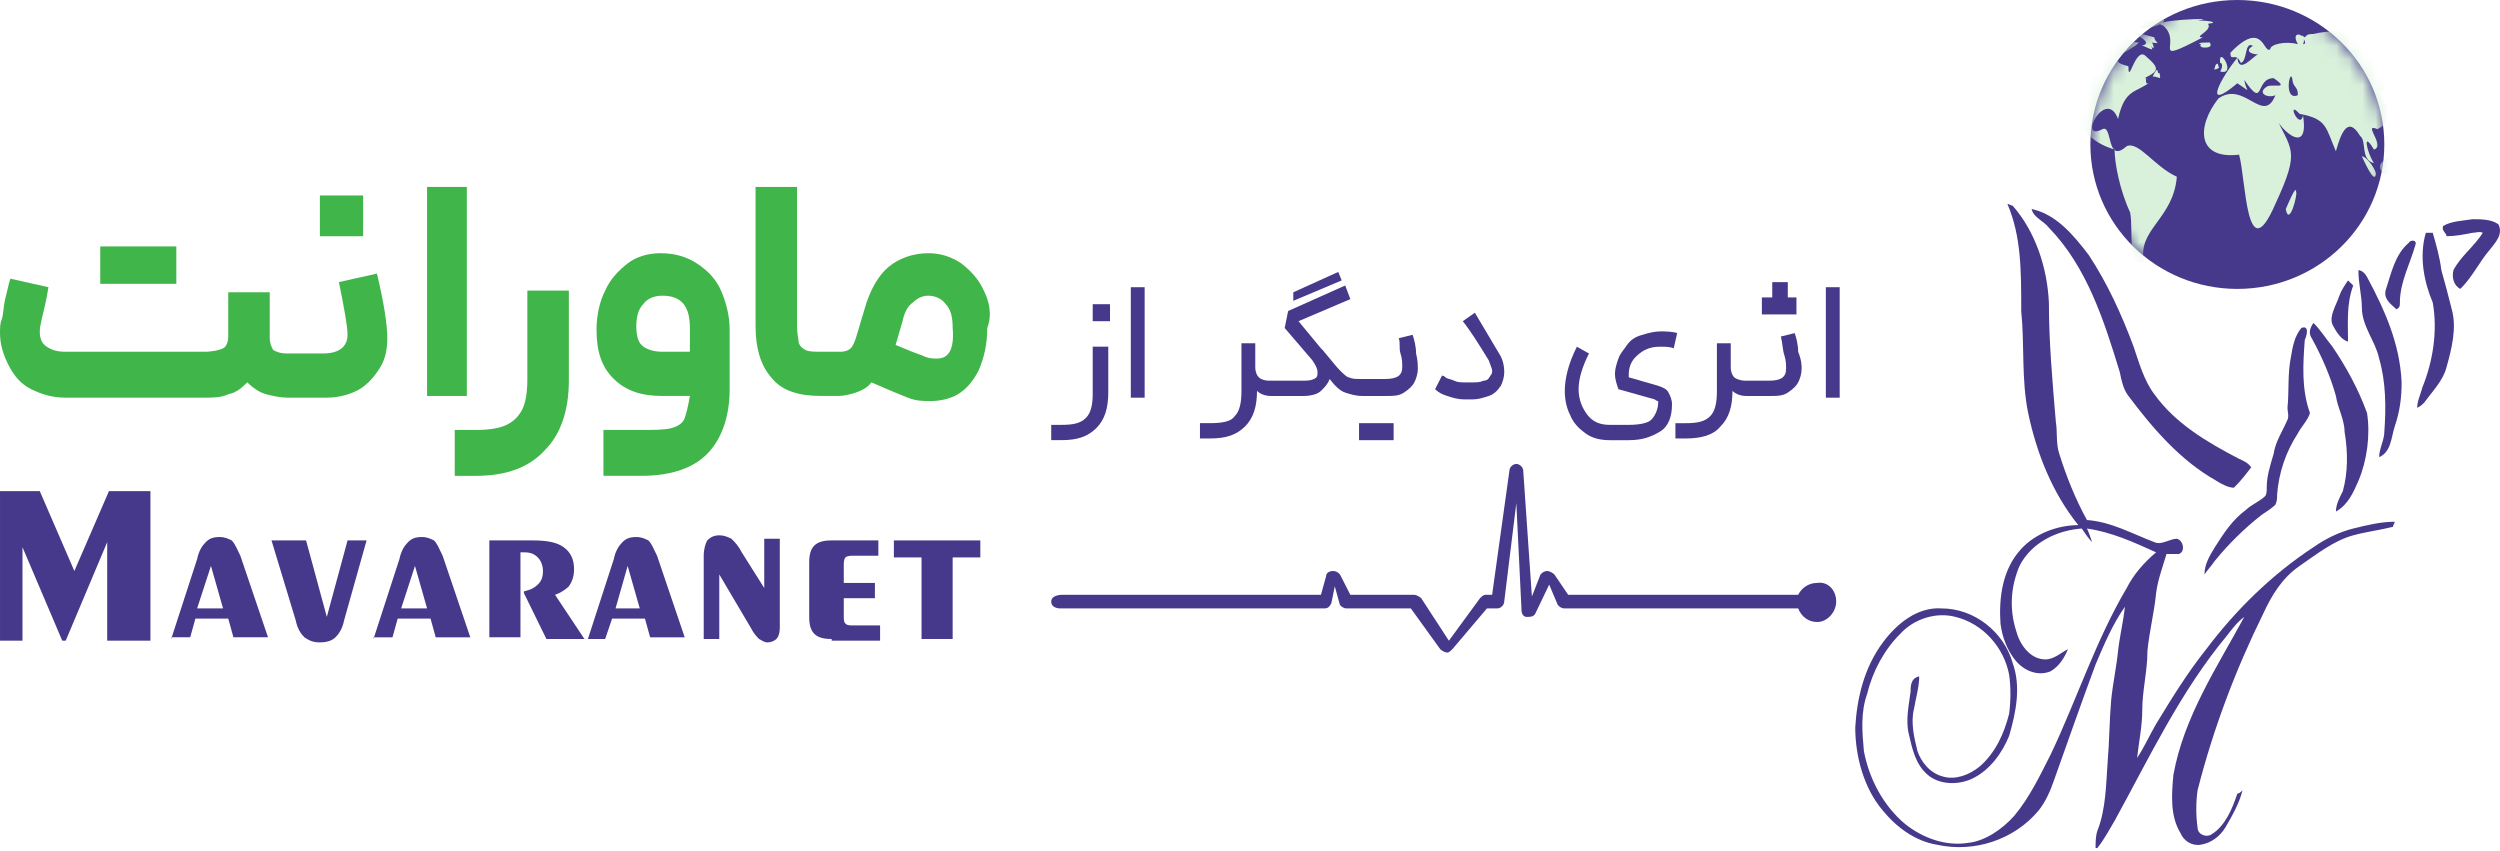 <svg xmlns="http://www.w3.org/2000/svg" width="191" height="65" viewBox="0 0 191 65" fill="none"><path d="M170.934 0C177.142 0 182.162 4.934 182.162 11.036C182.162 17.139 177.142 22.073 170.934 22.073C164.725 22.073 159.705 17.139 159.705 11.036C159.705 4.934 164.725 0 170.934 0Z" fill="#46398B"></path><path d="M140.285 45.963C140.285 46.742 139.624 47.521 138.832 47.521C138.172 47.521 137.643 47.132 137.379 46.483H119.546C119.282 46.483 119.149 46.353 119.017 46.223L118.357 44.665L117.301 46.872C117.168 47.132 116.904 47.132 116.64 47.132C116.376 47.132 116.244 46.872 116.244 46.612L115.847 38.433L114.922 45.963C114.922 46.223 114.659 46.483 114.394 46.483H113.602L110.96 49.599C110.827 49.728 110.695 49.858 110.564 49.858C110.431 49.858 110.167 49.728 110.035 49.599L107.789 46.483H102.902C102.638 46.483 102.505 46.353 102.373 46.223L101.977 44.795L101.713 46.093C101.581 46.353 101.449 46.483 101.184 46.483H80.974C80.974 46.483 80.313 46.483 80.313 45.963C80.313 45.444 81.106 45.444 81.106 45.444H100.92L101.316 44.016C101.316 43.756 101.581 43.626 101.845 43.626C102.109 43.626 102.241 43.756 102.373 43.886L103.166 45.444H108.053C108.185 45.444 108.45 45.574 108.581 45.703L110.695 48.95L113.073 45.703C113.205 45.574 113.337 45.444 113.469 45.444H113.998L115.319 35.966C115.319 35.706 115.583 35.446 115.847 35.446C116.111 35.446 116.376 35.706 116.376 35.966L117.036 45.574L117.697 43.886C117.829 43.756 117.961 43.626 118.225 43.626C118.357 43.626 118.621 43.756 118.753 43.886L119.81 45.444H137.379C137.643 44.925 138.172 44.535 138.832 44.535C139.624 44.405 140.285 45.054 140.285 45.963Z" fill="#46398B"></path><path d="M0.001 48.818L0.001 37.523H3.039L5.681 43.625L8.323 37.523H11.493V48.948H8.191V41.418L5.02 48.948H4.756L1.718 41.807V48.948H0.001L0.001 48.818Z" fill="#46398B"></path><path d="M13.079 48.819L15.06 42.716C15.192 42.067 15.457 41.678 15.721 41.418C15.985 41.158 16.249 41.028 16.778 41.028C17.174 41.028 17.438 41.158 17.702 41.288C17.966 41.548 18.099 41.937 18.363 42.456L20.476 48.689H17.834L17.438 47.261H14.928L14.532 48.689H13.079V48.819ZM15.06 46.481H17.042L16.117 43.236L15.06 46.481Z" fill="#46398B"></path><path d="M28.007 41.288L26.29 47.391C26.158 48.04 25.894 48.429 25.63 48.689C25.365 48.949 24.969 49.078 24.441 49.078C23.912 49.078 23.648 48.949 23.252 48.689C22.988 48.429 22.723 48.04 22.591 47.391L20.742 41.288H23.384L24.969 47.131L26.554 41.288H28.007Z" fill="#46398B"></path><path d="M28.534 48.82L30.515 42.717C30.648 42.068 30.912 41.678 31.176 41.419C31.44 41.159 31.704 41.029 32.233 41.029C32.629 41.029 32.893 41.159 33.157 41.289C33.422 41.549 33.554 41.938 33.818 42.458L35.931 48.69H33.289L32.893 47.261H30.383L29.987 48.69H28.534V48.82ZM30.648 46.483H32.629L31.704 43.236L30.648 46.483Z" fill="#46398B"></path><path d="M37.386 48.819V41.288H40.688C41.745 41.288 42.537 41.418 43.066 41.807C43.594 42.197 43.858 42.716 43.858 43.495C43.858 44.015 43.726 44.404 43.462 44.794C43.198 45.053 42.801 45.313 42.405 45.443L44.651 48.819H41.745L40.028 45.313V45.183C40.556 45.053 40.82 44.924 41.084 44.664C41.348 44.404 41.48 44.145 41.48 43.625C41.48 43.236 41.348 42.846 41.084 42.587C40.82 42.327 40.556 42.197 40.028 42.197C39.895 42.197 39.895 42.197 39.895 42.197H39.763V48.689H37.386V48.819Z" fill="#46398B"></path><path d="M44.915 48.82L46.896 42.717C47.028 42.068 47.293 41.678 47.557 41.419C47.821 41.159 48.085 41.029 48.614 41.029C49.01 41.029 49.274 41.159 49.538 41.289C49.802 41.549 49.934 41.938 50.199 42.458L52.312 48.69H49.67L49.274 47.261H46.764L46.236 48.82H44.915ZM47.028 46.483H48.878L47.953 43.236L47.028 46.483Z" fill="#46398B"></path><path d="M54.953 43.887V48.821H53.764V42.458C53.764 41.939 53.897 41.55 54.029 41.29C54.293 41.03 54.557 40.9 54.953 40.9C55.349 40.9 55.614 41.03 55.878 41.16C56.142 41.42 56.406 41.679 56.67 42.199L58.388 44.925V41.16H59.577V47.912C59.577 48.431 59.445 48.691 59.312 48.821C59.18 48.95 58.916 49.08 58.652 49.08C58.388 49.08 58.256 48.95 57.992 48.821C57.859 48.691 57.595 48.431 57.331 47.912L54.953 43.887Z" fill="#46398B"></path><path d="M63.54 48.819C62.88 48.819 62.484 48.689 62.219 48.429C61.955 48.169 61.823 47.78 61.823 47.131V42.976C61.823 42.327 61.955 41.937 62.219 41.678C62.484 41.418 62.88 41.288 63.54 41.288H67.107V42.457H65.258C64.993 42.457 64.729 42.457 64.597 42.587C64.465 42.716 64.465 42.976 64.465 43.236V44.534H66.843V45.703H64.465V47.001C64.465 47.391 64.465 47.52 64.597 47.65C64.729 47.78 64.861 47.78 65.258 47.78H67.239V48.949H63.54V48.819Z" fill="#46398B"></path><path d="M70.406 48.819V42.587H68.292V41.288H74.897V42.587H72.783V48.819H70.406Z" fill="#46398B"></path><path d="M13.472 18.827H7.66V21.684H13.472V18.827Z" fill="#40B549"></path><path d="M24.439 14.933V18.049H27.742V14.933H24.439Z" fill="#40B549"></path><path d="M29.59 25.836C29.59 26.615 29.458 27.394 29.062 28.043C28.666 28.693 28.137 29.342 27.477 29.731C26.816 30.121 25.892 30.381 24.967 30.381H21.929C21.4 30.381 20.872 30.251 20.344 30.121C19.815 29.991 19.287 29.602 18.89 29.212C18.494 29.602 18.098 29.991 17.438 30.121C16.909 30.381 16.249 30.381 15.588 30.381H5.02C3.964 30.381 3.171 30.121 2.378 29.731C1.586 29.342 1.058 28.693 0.661 27.914C0.265 27.135 0.001 26.355 0.001 25.447C0.001 25.057 0.001 24.668 0.133 24.408C0.265 24.018 0.265 23.369 0.397 22.85C0.529 22.331 0.661 21.681 0.793 21.292L3.699 21.941L3.567 22.72C3.303 24.018 3.039 24.797 3.039 25.317C3.039 25.836 3.171 26.226 3.567 26.485C3.964 26.745 4.36 26.875 5.02 26.875H15.588C16.249 26.875 16.777 26.745 17.041 26.615C17.305 26.485 17.438 26.096 17.438 25.706V22.331H20.608V25.836C20.608 26.226 20.74 26.485 20.872 26.745C21.136 26.875 21.4 27.005 21.929 27.005H24.703C25.892 27.005 26.552 26.485 26.552 25.576C26.552 24.927 26.288 23.499 25.892 21.552L28.798 20.902C29.326 23.11 29.59 24.797 29.59 25.836Z" fill="#40B549"></path><path d="M32.628 14.281H35.666V30.251H32.628V14.281Z" fill="#40B549"></path><path d="M43.46 22.332V29.084C43.46 31.421 42.8 33.238 41.611 34.407C40.422 35.705 38.705 36.355 36.327 36.355H34.742V32.849H36.327C37.384 32.849 38.176 32.719 38.705 32.459C39.233 32.2 39.63 31.81 39.894 31.291C40.158 30.771 40.29 29.992 40.29 28.954V22.202H43.46V22.332Z" fill="#40B549"></path><path d="M51.255 32.718C51.783 32.588 52.18 32.328 52.312 31.939C52.444 31.549 52.576 31.03 52.708 30.251H50.595C49.01 30.251 47.821 29.862 46.896 28.953C45.971 28.044 45.575 26.875 45.575 25.187C45.575 24.019 45.839 22.98 46.236 22.201C46.632 21.292 47.292 20.643 47.953 20.124C48.613 19.604 49.538 19.345 50.462 19.345C51.519 19.345 52.444 19.604 53.237 20.124C54.029 20.643 54.69 21.292 55.086 22.201C55.482 23.11 55.746 24.149 55.746 25.187V29.732C55.746 31.679 55.218 33.367 54.161 34.536C53.105 35.704 51.387 36.353 49.01 36.353H46.103V32.848H49.01C49.934 32.848 50.727 32.848 51.255 32.718ZM49.01 26.356C49.274 26.616 49.802 26.875 50.595 26.875H52.708V25.058C52.708 23.37 52.048 22.591 50.595 22.591C49.934 22.591 49.406 22.85 49.142 23.24C48.745 23.629 48.613 24.279 48.613 24.928C48.613 25.577 48.745 26.096 49.01 26.356Z" fill="#40B549"></path><path d="M75.162 22.201C74.766 21.293 74.105 20.643 73.445 20.124C72.652 19.605 71.86 19.345 70.935 19.345C69.746 19.345 68.689 19.734 67.897 20.384C67.104 21.033 66.444 22.201 66.047 23.63L65.387 25.837C65.255 26.226 65.123 26.486 64.991 26.616C64.859 26.746 64.594 26.875 64.198 26.875H62.877C62.217 26.875 61.82 26.875 61.556 26.746C61.292 26.616 61.16 26.486 61.028 26.226C61.028 25.967 60.896 25.577 60.896 24.928V14.281H57.725V24.928C57.725 26.616 58.122 27.914 58.914 28.823C59.707 29.862 61.028 30.251 62.745 30.251H64.066C64.462 30.251 64.991 30.122 65.387 29.992C65.783 29.862 66.312 29.602 66.576 29.213C67.765 29.732 68.689 30.122 69.35 30.381C70.01 30.641 70.539 30.641 71.067 30.641C71.728 30.641 72.52 30.511 73.181 30.122C73.841 29.732 74.37 29.083 74.766 28.304C75.162 27.395 75.426 26.356 75.426 25.058C75.823 24.019 75.558 22.98 75.162 22.201ZM71.596 27.395C71.199 27.395 70.935 27.395 70.407 27.135C70.01 27.005 69.35 26.746 68.425 26.356L68.954 24.538C69.086 23.889 69.35 23.37 69.746 23.11C70.142 22.721 70.539 22.591 70.935 22.591C71.463 22.591 71.992 22.851 72.256 23.24C72.652 23.63 72.784 24.279 72.784 25.058C72.916 26.616 72.52 27.395 71.596 27.395Z" fill="#40B549"></path><path d="M84.672 26.356V29.992C84.672 31.16 84.408 32.069 83.748 32.718C83.087 33.368 82.294 33.627 81.106 33.627H80.313V32.459H81.106C82.03 32.459 82.559 32.329 82.955 31.939C83.351 31.55 83.483 30.901 83.483 30.122V26.486H84.672V26.356ZM83.483 23.24H84.805V24.539H83.483V23.24Z" fill="#46398B"></path><path d="M86.394 21.943H87.451V30.383H86.394V21.943Z" fill="#46398B"></path><path d="M102.243 20.774L98.808 22.332V22.982L102.506 21.424L102.243 20.774Z" fill="#46398B"></path><path d="M108.321 28.175C108.321 28.564 108.188 28.954 108.056 29.213C107.925 29.473 107.66 29.733 107.264 29.992C106.868 30.252 106.471 30.252 105.943 30.252H104.094C103.565 30.252 103.169 30.122 102.772 29.992C102.376 29.863 101.98 29.473 101.584 28.954C101.452 29.343 101.187 29.603 100.923 29.863C100.659 30.122 100.13 30.252 99.602 30.252H97.092C96.696 30.252 96.3 30.122 96.035 29.863C96.035 31.031 95.772 31.94 95.111 32.589C94.45 33.238 93.658 33.498 92.469 33.498H91.677V32.329H92.469C93.393 32.329 94.054 32.2 94.319 31.81C94.715 31.421 94.847 30.771 94.847 29.863V26.227H95.903V28.045C95.903 28.434 96.035 28.694 96.168 28.824C96.3 28.954 96.564 29.083 96.96 29.083H99.47C99.867 29.083 100.13 29.083 100.395 28.954C100.659 28.824 100.659 28.694 100.659 28.434C100.659 28.175 100.527 27.915 100.263 27.525L98.149 25.058L98.414 23.76L102.772 21.812L103.169 22.851L99.206 24.539L100.923 26.616L101.056 26.746C101.715 27.525 102.112 28.045 102.376 28.304C102.641 28.564 102.905 28.824 103.037 28.824C103.301 28.954 103.565 28.954 103.961 28.954H105.811C106.736 28.954 107.132 28.694 107.132 28.045C107.132 27.785 107.132 27.395 106.999 27.006C106.868 26.616 106.999 26.227 106.868 25.837L107.924 25.578C108.056 25.967 108.188 26.487 108.188 27.006C108.321 27.525 108.321 27.915 108.321 28.175Z" fill="#46398B"></path><path d="M106.473 32.33H103.831V33.629H106.473V32.33Z" fill="#46398B"></path><path d="M114.529 27.007C114.794 27.396 114.925 27.916 114.925 28.435C114.925 28.825 114.794 29.214 114.662 29.474C114.397 29.863 114.133 30.123 113.737 30.253C113.34 30.383 112.944 30.512 112.548 30.512H111.887C111.359 30.512 110.963 30.383 110.567 30.253C110.17 30.123 109.906 29.993 109.641 29.733L110.17 28.695C110.17 28.695 110.302 28.695 110.434 28.825C110.567 28.954 110.83 28.954 111.095 29.084C111.359 29.214 111.624 29.214 111.887 29.214H112.548C112.812 29.214 113.076 29.214 113.34 29.084C113.605 29.084 113.737 28.954 113.868 28.695C114.001 28.565 114.001 28.435 114.001 28.305C114.001 28.175 113.868 27.916 113.737 27.526C112.944 26.228 112.283 25.189 111.755 24.54L112.68 23.891L114.529 27.007Z" fill="#46398B"></path><path d="M120.606 29.734C120.606 30.513 120.871 31.162 121.267 31.681C121.663 32.201 122.192 32.46 122.984 32.46H124.437C125.23 32.46 125.89 32.331 126.155 32.071C126.419 31.811 126.683 31.292 126.683 30.773C126.683 30.643 126.683 30.643 126.683 30.643C126.683 30.643 126.551 30.643 126.419 30.513L123.645 29.734C123.513 29.344 123.381 28.955 123.381 28.565C123.381 28.176 123.513 27.786 123.645 27.397C123.777 27.007 124.041 26.748 124.305 26.358C124.57 25.968 124.966 25.709 125.494 25.579C125.89 25.449 126.419 25.319 126.815 25.319C127.212 25.319 127.74 25.319 128.136 25.449L127.872 26.618C127.608 26.488 127.212 26.488 126.815 26.488C126.022 26.488 125.494 26.748 124.966 27.267C124.57 27.656 124.437 28.176 124.437 28.565C124.437 28.565 124.437 28.695 124.437 28.825L126.683 29.474C127.079 29.604 127.344 29.734 127.475 29.994C127.608 30.253 127.74 30.513 127.74 30.902C127.74 31.811 127.475 32.59 126.815 32.98C126.155 33.369 125.494 33.629 124.437 33.629H122.984C122.324 33.629 121.663 33.499 121.135 33.11C120.606 32.72 120.21 32.331 119.946 31.681C119.682 31.162 119.55 30.513 119.55 29.864C119.55 28.955 119.814 27.786 120.475 26.488L121.399 27.007C120.871 28.046 120.606 28.955 120.606 29.734Z" fill="#46398B"></path><path d="M137.644 28.176C137.644 28.565 137.513 28.955 137.38 29.215C137.248 29.474 136.984 29.734 136.587 29.994C136.191 30.253 135.795 30.253 135.267 30.253H133.417C133.021 30.253 132.625 30.123 132.361 29.864C132.361 31.032 132.097 31.941 131.436 32.59C130.907 33.239 129.983 33.499 128.794 33.499H128.002V32.331H128.794C129.719 32.331 130.247 32.201 130.644 31.811C131.04 31.422 131.172 30.773 131.172 29.864V26.228H132.229V28.046C132.229 28.436 132.361 28.695 132.493 28.825C132.625 28.955 133.021 29.085 133.286 29.085H135.135C136.059 29.085 136.456 28.825 136.456 28.176C136.456 27.916 136.456 27.527 136.324 27.137C136.191 26.748 136.191 26.228 136.059 25.709L137.116 25.449C137.248 25.839 137.38 26.358 137.38 26.877C137.644 27.527 137.644 27.916 137.644 28.176Z" fill="#46398B"></path><path d="M137.249 22.723V24.022H134.607V22.723H135.4V21.555H136.588V22.723H137.249Z" fill="#46398B"></path><path d="M139.495 21.943H140.552V30.383H139.495V21.943Z" fill="#46398B"></path><path d="M153.366 15.581C153.498 15.581 153.629 15.711 153.762 15.711C155.479 17.659 156.404 20.385 156.536 23.112C156.536 26.098 156.8 29.084 157.064 32.2C157.196 32.979 157.064 33.888 157.328 34.667C157.857 36.355 158.517 38.043 159.442 39.731C161.292 39.861 162.877 40.77 164.593 41.419C165.122 41.678 165.782 41.159 166.311 41.159C166.839 41.289 166.972 42.198 166.443 42.328C166.178 42.328 165.782 42.328 165.519 42.328C165.254 43.237 164.858 44.275 164.726 45.314C164.593 46.742 164.197 48.3 164.065 49.728C164.065 51.286 163.669 52.715 163.669 54.273C163.669 55.441 163.405 56.74 163.273 57.908C163.801 57.129 164.197 56.22 164.726 55.312C165.915 53.364 167.104 51.416 168.557 49.599C170.802 46.612 173.576 43.886 176.746 41.808C177.671 41.159 178.728 40.64 179.785 40.38C180.841 40.12 181.898 39.861 182.955 39.861C182.955 39.991 182.823 40.12 182.823 40.25C181.767 40.51 180.71 40.64 179.785 40.9C178.332 41.289 177.011 42.328 175.69 43.237C174.369 44.145 173.576 45.444 172.916 46.872C170.802 51.157 169.085 55.701 167.896 60.375C167.764 61.284 167.764 62.323 167.896 63.232C167.896 63.751 168.557 64.011 168.953 63.751C170.01 63.102 170.538 61.803 170.934 60.635C171.066 60.635 171.199 60.505 171.331 60.375C171.066 61.414 170.538 62.323 170.01 63.232C169.614 63.881 168.953 64.4 168.161 64.53C167.5 64.66 166.839 64.27 166.576 63.621C165.782 62.323 165.915 60.635 166.047 59.207C166.839 54.792 169.349 51.027 171.462 47.132C170.934 47.521 170.538 48.041 170.142 48.56C166.575 52.845 164.197 57.908 161.555 62.712C161.159 63.361 160.763 64.141 160.235 64.79H160.102C160.102 64.4 160.102 63.881 160.235 63.491C160.895 61.803 160.895 59.986 161.027 58.168C161.159 56.61 161.159 55.052 161.292 53.494C161.423 52.195 161.688 51.027 161.82 49.728C161.952 48.56 162.216 47.521 162.348 46.353C161.423 47.651 160.763 49.209 160.102 50.767C159.046 53.624 157.989 56.61 156.932 59.596C156.668 60.375 156.271 61.284 155.743 61.933C153.894 64.141 150.856 65.179 147.949 64.53C146.364 64.27 144.911 63.232 143.855 61.933C142.402 60.245 141.741 57.778 141.741 55.571C141.873 53.364 142.402 51.027 143.855 49.079C144.911 47.651 146.497 46.353 148.345 46.483C150.856 46.483 153.101 48.3 153.762 50.637C154.422 52.455 154.026 54.403 153.498 56.22C152.969 57.519 152.044 58.817 150.724 59.466C149.667 59.986 148.214 59.986 147.289 59.207C146.364 58.428 146.1 57.259 145.836 56.09C145.572 55.052 145.836 53.883 145.968 52.845C145.968 52.455 145.968 51.806 146.629 51.676C146.629 52.455 146.364 53.364 146.232 54.143C145.968 55.182 146.232 56.35 146.497 57.389C146.76 58.168 147.421 59.077 148.478 59.337C149.402 59.596 150.459 59.207 151.252 58.557C152.441 57.519 153.101 56.09 153.498 54.532C153.629 53.494 153.629 52.455 153.498 51.546C153.101 49.469 151.516 47.651 149.402 47.132C147.949 46.742 146.232 47.261 145.175 48.43C143.987 49.599 143.062 51.286 142.665 52.974C142.137 54.403 142.269 55.961 142.402 57.389C142.798 59.466 143.855 61.544 145.572 62.972C146.893 64.011 148.61 64.66 150.328 64.4C151.648 64.27 152.969 63.361 153.894 62.323C155.083 60.895 155.875 59.207 156.668 57.649C158.65 53.494 160.102 48.949 162.48 44.925C163.008 43.886 163.801 42.977 164.726 42.198C163.008 41.419 161.292 40.64 159.442 40.38C159.574 40.64 159.706 41.029 159.838 41.419C159.574 41.159 159.31 40.77 159.046 40.38C157.196 40.51 155.215 41.419 154.29 43.237C153.629 44.795 153.498 46.483 154.026 48.17C154.29 49.209 155.083 50.378 156.271 50.378C156.932 50.378 157.46 49.858 157.989 49.599C157.725 50.248 157.328 50.897 156.668 51.286C155.743 51.676 154.686 51.286 154.026 50.508C153.366 49.728 152.969 48.69 152.837 47.651C152.705 45.703 152.969 43.496 154.422 41.938C155.479 40.77 157.196 40.12 158.781 40.12C156.8 37.654 155.611 34.667 154.951 31.551C154.422 28.954 154.686 26.358 154.422 23.761C154.422 20.645 154.422 18.048 153.366 15.581Z" fill="#46398B"></path><path d="M155.216 15.969C157.064 16.358 158.386 17.916 159.574 19.474C161.028 21.682 162.085 24.019 163.009 26.486C163.405 27.654 163.801 29.082 164.594 30.121C166.179 32.328 168.557 33.757 171.067 35.055C171.331 35.185 171.727 35.315 171.992 35.704C171.595 36.224 171.199 36.743 170.67 37.262C170.274 37.262 169.746 37.002 169.35 36.743C166.575 35.185 164.462 32.718 162.613 30.251C162.216 29.732 162.085 29.082 161.952 28.433C160.763 24.538 159.443 20.383 156.536 17.397C156.14 16.878 155.347 16.618 155.216 15.969Z" fill="#46398B"></path><path d="M186.651 17.267C187.311 16.878 188.103 16.878 188.896 16.748C189.557 16.748 190.349 16.748 190.878 17.138C191.274 17.917 190.613 18.566 190.217 19.085C189.425 19.994 188.896 21.163 187.972 22.071C187.443 21.812 187.311 21.163 187.443 20.643C187.972 19.605 189.028 18.826 189.689 17.787C189.425 17.657 189.16 17.787 188.896 17.787C188.236 17.917 187.575 18.046 186.915 18.046C186.915 17.787 186.518 17.657 186.651 17.267Z" fill="#46398B"></path><path d="M185.332 17.787C185.464 17.787 185.729 17.787 185.86 17.787C186.125 18.696 186.389 19.605 186.521 20.643C186.785 21.552 187.05 22.591 187.314 23.63C187.71 25.058 187.314 26.616 186.917 28.044C186.653 29.083 185.86 29.862 185.2 30.771C185.068 30.901 184.936 31.031 184.672 31.16C184.672 30.641 184.936 30.122 185.068 29.602C185.86 27.655 186.257 25.318 185.86 23.11C185.2 21.552 184.804 19.605 185.332 17.787Z" fill="#46398B"></path><path d="M184.012 18.566C184.144 18.306 184.672 18.306 184.541 18.696C184.144 20.124 183.352 21.552 183.352 23.11C183.352 23.37 183.352 23.5 183.087 23.629C182.691 23.24 182.03 22.85 182.295 22.071C182.691 20.903 182.956 19.475 184.012 18.566Z" fill="#46398B"></path><path d="M180.182 20.644C180.446 20.644 180.71 20.903 180.842 21.163C182.164 23.63 183.352 26.227 183.484 29.213C183.484 30.381 183.352 31.42 182.956 32.589C182.692 33.368 182.692 34.536 181.767 34.926C181.767 34.277 182.164 33.627 182.164 32.978C182.295 31.16 182.295 29.213 181.767 27.395C181.503 26.097 180.446 24.928 180.446 23.5C180.446 22.591 180.182 21.682 180.182 20.644Z" fill="#46398B"></path><path d="M178.73 22.591C178.862 22.202 179.126 21.812 179.39 21.423C179.522 21.553 179.654 21.683 179.786 21.812C179.258 23.241 179.39 24.669 179.39 26.097C178.862 25.967 178.465 25.318 178.201 24.799C177.936 24.149 178.465 23.37 178.73 22.591Z" fill="#46398B"></path><path d="M176.614 25.837C176.35 25.448 176.482 25.058 176.746 24.669C177.275 25.188 177.671 25.837 178.199 26.487C179.256 28.045 180.181 29.733 180.841 31.55C181.106 33.238 180.841 35.186 180.181 36.744C179.784 37.653 179.388 38.562 178.464 39.081C178.464 38.562 178.728 38.042 178.992 37.523C179.388 36.095 179.388 34.537 179.124 32.979C179.124 32.07 178.596 31.161 178.464 30.252C178.067 28.824 177.407 27.266 176.614 25.837Z" fill="#46398B"></path><path d="M175.028 27.266C175.16 26.487 175.292 25.708 175.82 25.059C176.481 24.799 176.217 25.708 176.085 25.968C175.952 27.785 175.82 29.733 176.481 31.551C176.348 32.07 175.82 32.59 175.556 33.109C174.632 34.537 174.103 36.095 173.971 37.783C173.971 38.043 173.971 38.302 173.839 38.562C173.575 38.822 173.178 39.081 172.782 39.341C171.461 40.38 170.272 41.548 169.215 42.847C168.951 43.236 168.687 43.496 168.423 43.885C168.423 43.106 168.819 42.457 169.215 41.808C169.876 40.769 170.536 39.731 171.593 38.952C171.99 38.562 172.65 38.302 173.047 37.913C173.178 37.783 173.178 37.523 173.178 37.264C173.178 36.355 173.443 35.576 173.707 34.667C173.839 33.758 174.367 32.979 174.763 32.07C174.895 31.81 174.763 31.421 174.763 31.161C174.895 29.863 174.763 28.564 175.028 27.266Z" fill="#46398B"></path><mask id="mask0_31_19801" style="mask-type:luminance" maskUnits="userSpaceOnUse" x="159" y="0" width="24" height="23"><path d="M170.932 22.073C177.134 22.073 182.161 17.131 182.161 11.036C182.161 4.941 177.134 0 170.932 0C164.731 0 159.704 4.941 159.704 11.036C159.704 17.131 164.731 22.073 170.932 22.073Z" fill="white"></path></mask><g mask="url(#mask0_31_19801)"><path d="M184.275 7.66C184.143 6.362 184.275 7.141 183.351 7.92C183.879 8.569 183.351 7.66 183.614 7.79C184.011 7.92 183.879 7.79 184.275 7.66ZM186.256 14.282C186.256 13.503 183.747 12.594 184.54 13.113C184.671 13.763 185.068 13.763 186.256 14.282ZM185.993 16.23C184.936 12.984 185.596 15.71 184.804 15.061C184.54 13.503 181.501 16.1 182.029 17.398C181.766 18.307 183.879 16.359 184.011 17.658C184.011 17.917 185.86 19.216 185.993 16.23ZM166.31 13.503C164.593 12.724 163.404 10.776 162.48 11.166C160.895 12.594 161.423 9.478 160.63 9.867C158.649 10.906 160.895 6.622 161.819 9.088C162.347 6.751 163.139 7.141 164.329 6.232C163.536 6.881 164.461 5.193 163.272 6.232C164.989 5.453 165.122 5.323 163.933 4.284C163.139 3.505 162.611 6.622 162.611 5.063C160.498 4.544 162.876 3.895 163.404 3.246C162.347 3.246 162.876 2.597 162.215 2.986C161.158 3.765 157.592 2.077 155.874 3.376C156.139 3.765 156.667 3.376 155.874 3.635C154.95 4.414 156.931 4.025 154.95 4.804C160.895 1.947 155.478 9.608 161.554 11.425C161.554 12.464 161.951 14.542 162.743 16.23C163.008 17.658 162.48 20.644 163.8 19.995C163.272 17.528 166.046 16.749 166.31 13.503ZM164.989 5.583C164.725 5.713 164.989 4.804 164.461 5.843C164.989 5.843 165.122 6.232 164.989 5.583ZM163.933 5.972C164.065 6.102 164.196 6.102 163.933 5.972V5.972ZM164.593 2.856C160.895 1.818 165.253 3.246 163.536 3.505C163.8 3.376 164.725 4.155 164.329 3.505C164.725 4.025 164.461 3.116 164.329 3.246C165.253 3.376 164.593 3.246 164.593 2.856ZM163.668 1.688C164.461 1.688 163.8 1.688 163.404 2.207C165.65 2.077 166.178 0.909 163.668 1.688ZM171.198 4.804C171.33 4.674 171.33 4.674 171.198 4.804V4.804ZM169.613 4.804C169.877 4.804 169.745 5.323 169.613 5.453C170.934 5.843 169.48 3.376 169.613 4.804ZM168.292 2.856C167.499 2.856 169.084 2.337 168.688 1.818C169.745 1.688 168.423 1.558 167.895 1.558C170.009 1.298 163.8 1.558 165.253 1.947C166.838 3.246 164.065 5.063 168.292 2.856ZM183.351 13.373C183.351 12.854 183.218 12.984 183.086 12.724C183.614 12.724 183.614 12.594 183.086 12.594C182.426 13.503 183.218 13.503 183.351 13.373ZM181.898 12.984C182.558 14.152 183.218 11.945 182.558 11.815C182.426 12.204 181.633 12.334 181.898 12.984ZM181.501 13.373C181.633 13.113 180.841 11.945 180.444 11.945C180.576 12.204 181.37 14.022 181.501 13.373ZM169.216 5.193C168.952 5.453 169.745 5.193 169.48 5.063C169.48 4.674 169.216 4.934 169.216 5.193ZM168.423 3.635C168.556 3.635 169.084 3.635 168.82 3.246C168.688 3.246 167.631 3.246 168.16 3.376C168.027 3.505 168.16 3.635 168.423 3.635ZM175.425 14.671C175.425 14.022 174.764 15.71 174.632 15.97C174.896 17.398 175.557 14.801 175.425 14.671ZM180.313 10.387C179.387 8.829 178.859 10.127 178.463 11.555C177.671 9.738 177.802 9.088 175.689 8.699C174.632 7.53 175.689 9.997 175.953 8.829C176.482 12.204 173.84 9.608 173.707 8.569C175.029 11.555 175.821 11.296 173.84 15.58C171.594 20.774 171.594 13.633 171.065 11.815C167.895 12.204 167.763 9.738 169.48 7.53C171.462 6.102 172.915 9.608 173.84 7.271C173.311 7.53 172.387 7.141 173.179 6.622C173.575 6.362 175.029 6.881 173.707 5.972C173.311 5.972 174.104 5.453 173.707 5.972C172.254 5.972 173.047 8.439 171.462 6.102C171.594 7.011 172.122 7.141 170.934 6.362C168.16 8.699 169.745 5.843 170.934 4.414C171.065 5.713 172.122 4.284 172.519 4.155C171.99 4.155 171.462 3.895 172.122 3.505C171.462 3.116 171.726 4.674 171.198 4.804C170.802 3.895 170.405 4.804 170.405 4.025C172.915 1.428 172.915 4.155 173.444 3.765C173.444 3.376 174.632 3.116 175.557 3.376C174.896 2.207 176.349 2.597 175.953 3.376C176.482 3.376 175.425 2.337 176.086 2.856C176.217 2.726 176.217 2.597 176.746 2.597C178.728 2.077 183.483 2.467 185.464 3.895C184.275 4.414 184.275 3.895 184.804 4.934C184.275 6.102 184.143 4.025 184.011 3.895C184.011 4.284 183.879 3.895 183.747 4.025C183.351 4.284 183.747 4.414 182.955 4.284C181.237 4.544 184.408 5.713 182.822 6.622C182.955 8.699 182.822 6.622 182.029 7.011C181.105 6.492 183.614 8.959 181.633 9.867C180.444 9.348 182.294 11.166 181.37 11.425C180.444 9.867 180.841 11.685 181.37 12.464C180.313 12.204 180.841 10.776 180.313 10.387ZM172.783 11.555C172.651 11.555 172.651 11.555 172.783 11.555V11.555ZM175.557 7.271C175.557 6.622 175.293 6.751 175.16 6.232C175.029 4.804 174.368 7.79 175.557 7.271ZM181.105 2.467C180.841 2.467 181.237 2.597 181.237 2.597C181.37 2.467 181.237 2.467 181.105 2.467ZM155.082 3.376C155.346 3.635 156.271 3.116 155.478 3.246C155.611 2.597 154.686 3.635 155.082 3.376Z" fill="#D9F0DB"></path></g></svg>